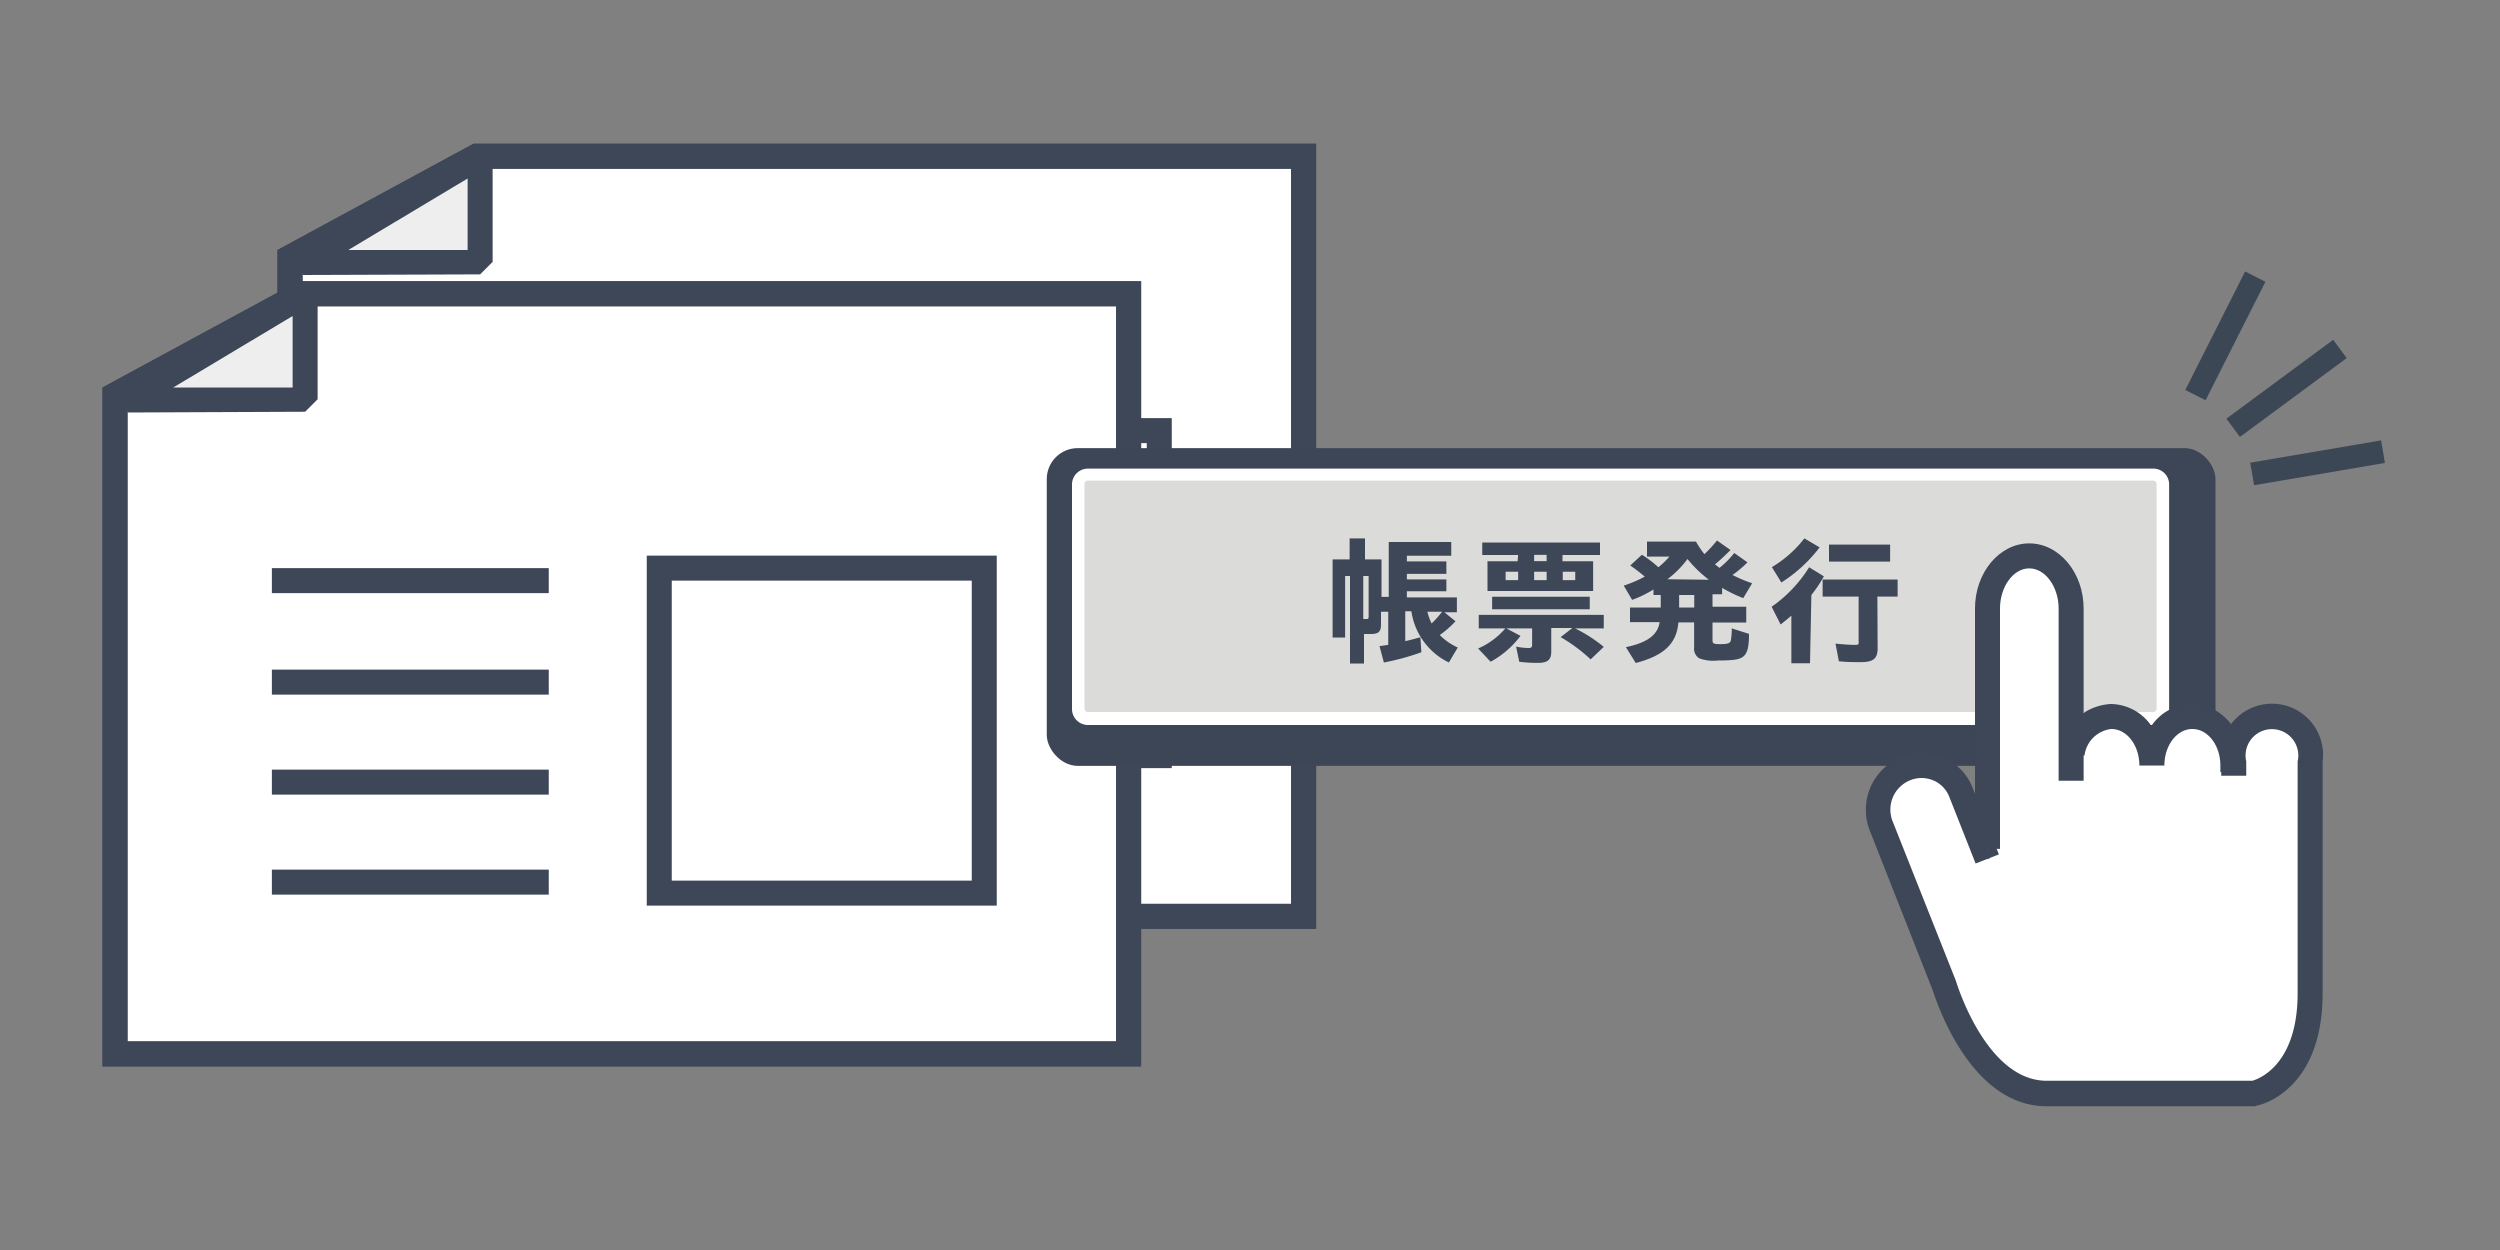 <svg xmlns="http://www.w3.org/2000/svg" viewBox="0 0 200 100"><rect x="0" y="0" width="200" height="100" fill="#808080" stroke="none"/><defs><style>.cls-1{fill:none;}.cls-2{fill:#fff;}.cls-3{fill:#3d4757;}.cls-4{fill:#eeeeef;}.cls-5{fill:#3d4656;}.cls-6{fill:#dbdbda;}.cls-7{fill:#3c4756;}</style></defs><g id="レイヤー_2" data-name="レイヤー 2"><g id="レイヤー_1-2" data-name="レイヤー 1"><rect class="cls-1" width="200" height="100"/><polygon class="cls-2" points="23.2 20.56 23.2 73.31 104.29 73.31 104.29 12.5 38.14 12.5 23.2 20.56"/><path class="cls-3" d="M105.29,74.31H22.2V20L37.88,11.5h67.41Zm-81.09-2h79.09V13.5H38.39L24.2,21.16Z"/><path class="cls-3" d="M105.29,74.31H22.2V20L37.88,11.5h67.41Zm-81.09-2h79.09V13.5H38.39L24.2,21.16Z"/><polygon class="cls-4" points="38.41 20.94 38.41 12.51 24.21 20.99 38.41 20.94"/><path class="cls-3" d="M24.21,22l-.51-1.86,14.19-8.48,1.52.86v8.43l-1,1Zm13.2-7.72L27.86,20l9.55,0Z"/><rect class="cls-3" x="35.75" y="34.45" width="22.15" height="2"/><rect class="cls-3" x="35.75" y="42.57" width="22.15" height="2"/><rect class="cls-3" x="35.75" y="50.57" width="22.15" height="2"/><rect class="cls-3" x="35.75" y="58.57" width="22.15" height="2"/><path class="cls-3" d="M93.74,61.45h-28v-28h28Zm-26-2h24v-24h-24Z"/><polygon class="cls-2" points="9.2 31.56 9.2 84.31 90.29 84.31 90.29 23.5 24.14 23.5 9.2 31.56"/><path class="cls-3" d="M91.29,85.31H8.2V31L23.88,22.5H91.29Zm-81.09-2H89.29V24.5H24.39L10.2,32.16Z"/><path class="cls-3" d="M91.29,85.31H8.2V31L23.88,22.5H91.29Zm-81.09-2H89.29V24.5H24.39L10.2,32.16Z"/><polygon class="cls-4" points="24.41 31.94 24.41 23.51 10.21 31.99 24.41 31.94"/><path class="cls-3" d="M10.21,33,9.7,31.13l14.19-8.48,1.52.86v8.43l-1,1Zm13.2-7.72L13.86,31l9.55,0Z"/><rect class="cls-3" x="21.75" y="45.45" width="22.15" height="2"/><rect class="cls-3" x="21.75" y="53.57" width="22.15" height="2"/><rect class="cls-3" x="21.75" y="61.57" width="22.15" height="2"/><rect class="cls-3" x="21.75" y="69.57" width="22.15" height="2"/><path class="cls-3" d="M79.74,72.45h-28v-28h28Zm-26-2h24v-24h-24Z"/><rect class="cls-5" x="83.74" y="35.85" width="93.5" height="25.42" rx="2.48"/><path class="cls-6" d="M173,56.71a.77.77,0,0,1-.78.76H87.05a.77.77,0,0,1-.79-.76v-18a.76.76,0,0,1,.79-.75h85.2a.76.76,0,0,1,.78.75Z"/><path class="cls-2" d="M172.25,58H87.05a1.28,1.28,0,0,1-1.29-1.26v-18a1.27,1.27,0,0,1,1.29-1.25h85.2a1.26,1.26,0,0,1,1.28,1.25v18A1.27,1.27,0,0,1,172.25,58ZM87.05,38.45a.27.27,0,0,0-.29.25v18a.28.28,0,0,0,.29.26h85.2a.28.28,0,0,0,.28-.26v-18a.27.27,0,0,0-.28-.25Z"/><rect class="cls-7" x="172.72" y="25.96" width="10.62" height="1.82" transform="translate(73.8 173.68) rotate(-63.21)"/><rect class="cls-7" x="177.62" y="30.16" width="10.62" height="1.82" transform="translate(17.32 114.76) rotate(-36.45)"/><rect class="cls-7" x="180.1" y="36.12" width="10.62" height="1.83" transform="translate(-3.59 31.66) rotate(-9.67)"/><rect class="cls-2" x="159.17" y="59.3" width="20.56" height="14.68"/><path class="cls-2" d="M178.63,61.77v-.53c0-2.17-1.45-3.92-3.24-3.92s-3.24,1.75-3.24,3.92c0-2.17-1.45-3.92-3.24-3.92a3.41,3.41,0,0,0-3.13,2.91"/><path class="cls-3" d="M179.63,61.77h-2v-.53c0-1.61-1-2.92-2.24-2.92s-2.24,1.31-2.24,2.92h-2c0-1.61-1-2.92-2.24-2.92a2.43,2.43,0,0,0-2.15,2.13l-2-.43a4.4,4.4,0,0,1,4.11-3.7,4,4,0,0,1,3.24,1.75,4,4,0,0,1,3.24-1.75c2.34,0,4.24,2.2,4.24,4.92Z"/><path class="cls-2" d="M159,68.74l-2.11-5.35a3.38,3.38,0,0,0-4.47-1.86,3.54,3.54,0,0,0-1.93,4.54l5.07,12.78s2.53,8.65,8.19,8.65h16.58s4.5-.88,4.5-8V60.92a3.1,3.1,0,1,0-6.11,0v1.14"/><path class="cls-3" d="M180.41,88.5H163.73c-6.34,0-9-9-9.15-9.37l-5-12.69A4.55,4.55,0,0,1,152,60.61,4.36,4.36,0,0,1,157.8,63l2.11,5.35-1.86.73-2.11-5.34a2.35,2.35,0,0,0-1.28-1.31,2.42,2.42,0,0,0-1.87,0,2.53,2.53,0,0,0-1.39,3.25l5.07,12.78c.05.17,2.42,8,7.26,8h16.46c.53-.15,3.62-1.28,3.62-7V60.92a2.11,2.11,0,1,0-4.11,0v1.14h-2V60.92a4.09,4.09,0,1,1,8.11,0V79.45c0,7.9-5.09,9-5.31,9Z"/><path class="cls-2" d="M165.65,62.46V48.68c0-2.33-1.5-4.21-3.35-4.21S159,46.35,159,48.68V67.91"/><path class="cls-3" d="M160,67.91h-2V48.68c0-2.87,1.95-5.21,4.34-5.21s4.35,2.34,4.35,5.21V62.46h-2V48.68c0-1.74-1.07-3.21-2.35-3.21S160,46.94,160,48.68Z"/><path class="cls-3" d="M116.44,49.7a7.51,7.51,0,0,1-1.26,1.1,4.65,4.65,0,0,0,1.44,1L115.91,53a5.42,5.42,0,0,1-3-4.1h-.49v2.39c.39-.08.69-.17,1.21-.31l.08,1.2a19.86,19.86,0,0,1-3,.82l-.35-1.31.7-.1V48.94h-.58v1c0,.59-.19.78-.81.78l-.55,0v2.36H108v-7h-.39V51h-1V44.75h1.36V43.07h1.23v1.68h1.32v3h.58V43.36h5v1.1h-3.55v.45h3.16v1h-3.16v.44h3.16v.95h-3.16v.49h4v1.19h-1Zm-7.38-.18h.25c.15,0,.18,0,.18-.24v-3.2h-.43Zm5.13-.58a4.82,4.82,0,0,0,.34.94,9.4,9.4,0,0,0,.84-.94Z"/><path class="cls-3" d="M121.64,50.87a7.42,7.42,0,0,1-2.39,2.07l-1-1.06a6.11,6.11,0,0,0,2.18-1.61h-2.13V49.19h10v1.08H126a11.42,11.42,0,0,1,2.3,1.48l-1.05,1a12.89,12.89,0,0,0-2.4-1.78l.94-.73H124.1v1.89c0,.66-.29.9-1.08.9a11.1,11.1,0,0,1-1.48-.09l-.25-1.21a5.25,5.25,0,0,0,1,.11c.21,0,.28-.06.28-.27V50.27H120.5Zm-.19-6.47h-2.87v-1H128v1H125v.5h2.45v2.38H119V44.9h2.41Zm5.73,3.34v1h-7.81v-1Zm-6.73-2v.67h1v-.67Zm3.28-.85v-.5h-1v.5Zm-1,1.52h1v-.67h-1Zm2.29,0h1v-.67h-1Z"/><path class="cls-3" d="M138.44,44a16.88,16.88,0,0,1-1.24,1.15l.36.28a7.38,7.38,0,0,0,1.18-1.19l1.06.75A9.62,9.62,0,0,1,138.6,46a11.59,11.59,0,0,0,1.57.66l-.71,1.19a11.43,11.43,0,0,1-1.69-.82v.51H137v1h2.7v1.26H137v1.39c0,.3.07.34.64.34s.75-.07.82-.26a5,5,0,0,0,.08-1l1.38.44c0,1.09-.14,1.52-.42,1.78s-.76.35-2.08.35a3.2,3.2,0,0,1-1.49-.18.91.91,0,0,1-.4-.87v-2h-1.26c-.14,1.7-1.14,2.65-3.41,3.25l-.79-1.27c1.73-.35,2.56-1,2.7-2H130.4V48.6h2.46v-1h-.58v-.44a9.47,9.47,0,0,1-1.71.83l-.67-1.14a10.21,10.21,0,0,0,1.68-.72,13,13,0,0,0-1.16-.89l.93-.86a8.78,8.78,0,0,1,1.32,1,6.46,6.46,0,0,0,.88-.85h-1.79v-1.2h3.92a7.65,7.65,0,0,0,.67,1l.1-.09a11.45,11.45,0,0,0,.91-1Zm-1.73,2.38A9.84,9.84,0,0,1,135,44.72a7.9,7.9,0,0,1-1.61,1.62Zm-2.38,1.22v1h1.21v-1Z"/><path class="cls-3" d="M144.8,53.06h-1.49V49.25c-.25.22-.56.47-.86.71l-.72-1.42a10.76,10.76,0,0,0,3-3.16l1.18.73a11.07,11.07,0,0,1-1,1.49l0,0,0,0Zm-3.05-7.69a9.31,9.31,0,0,0,2.6-2.3l1.22.72a11.81,11.81,0,0,1-3.06,2.81Zm8.46,6.49c0,.83-.34,1.11-1.35,1.11-.52,0-1.16,0-1.75-.07l-.27-1.41c.62.06,1.14.1,1.53.1s.32-.07.32-.32V47.73h-2.88V46.36h6v1.37h-1.62Zm1-8.29v1.36h-4.89V43.57Z"/></g></g></svg>